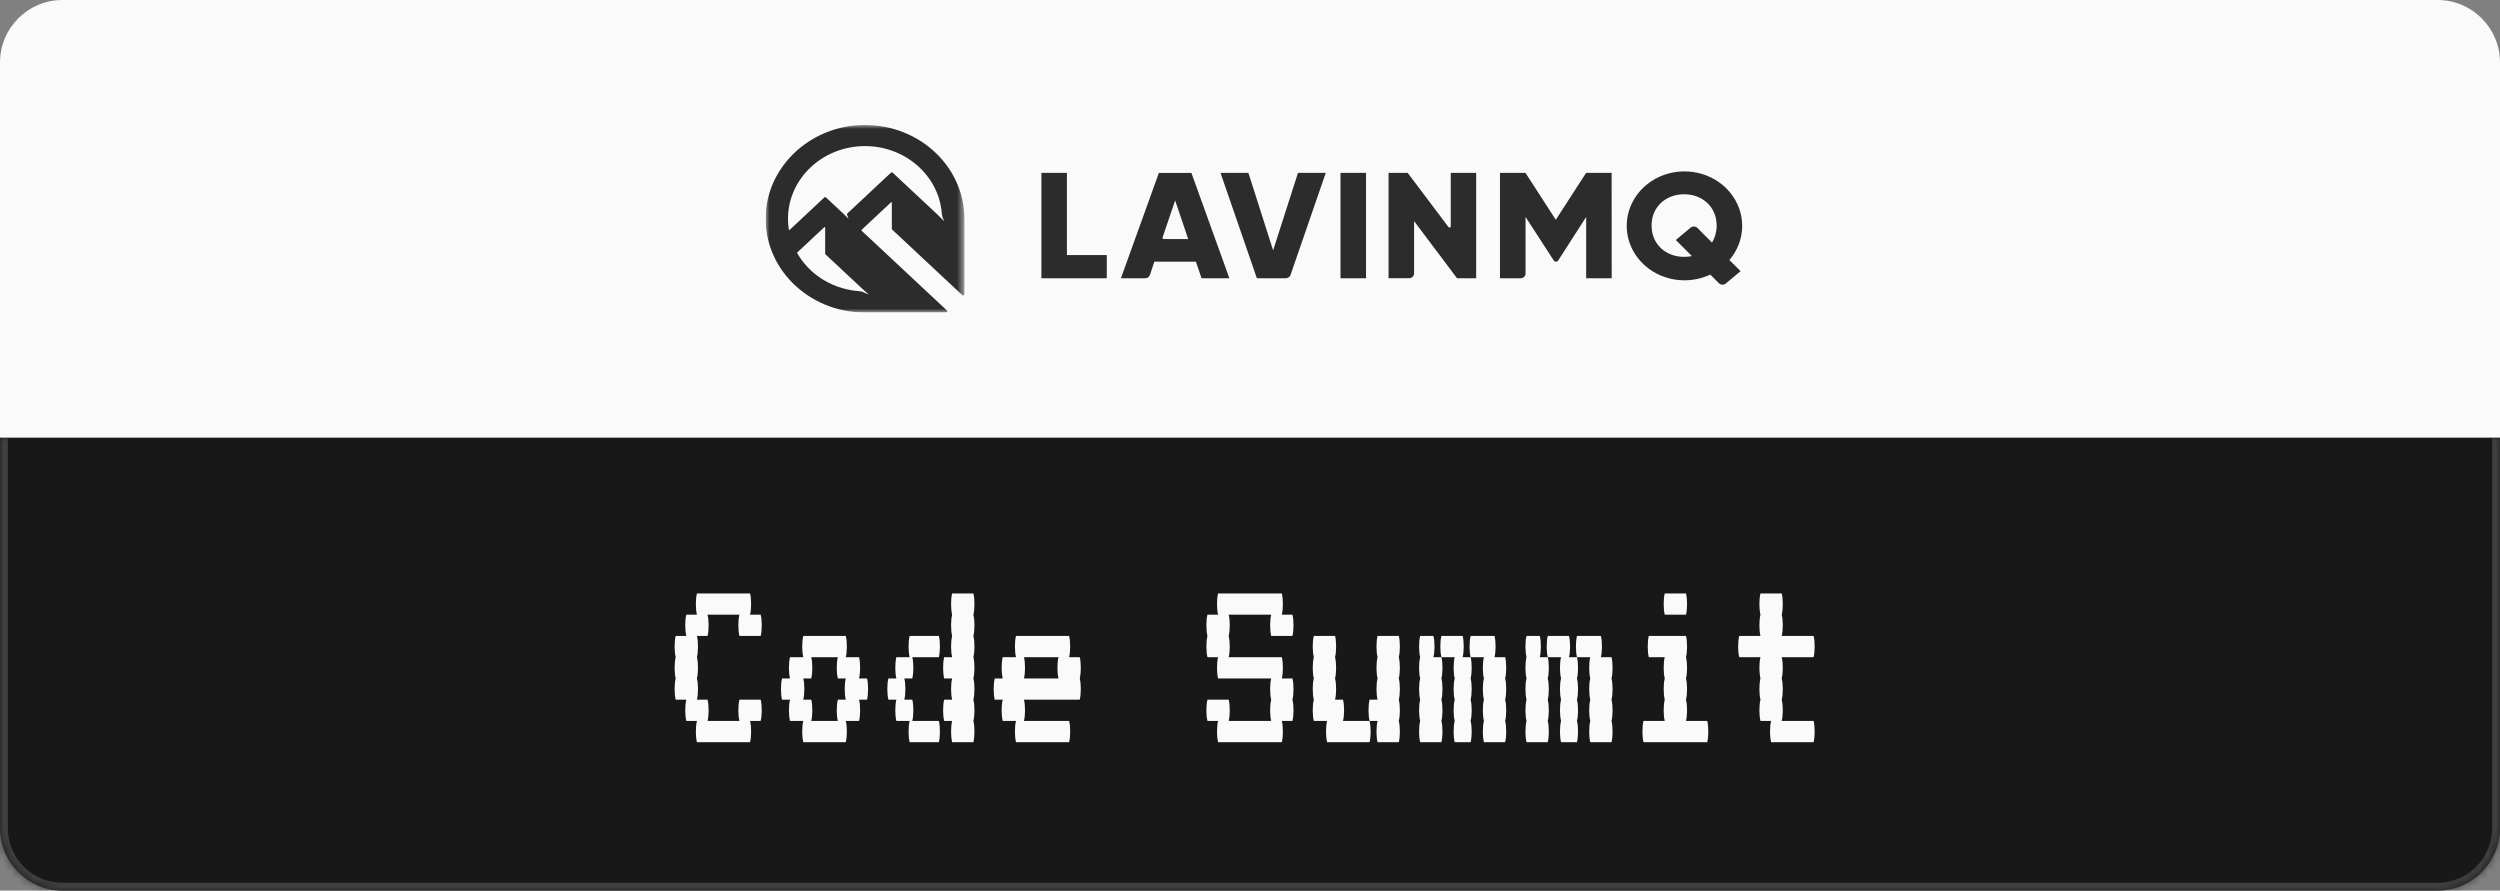 <svg width="320" height="114" viewBox="0 0 320 114" fill="none" xmlns="http://www.w3.org/2000/svg">
<rect x="0" y="0" width="320" height="114" fill="#808080" stroke="none"/>
<mask id="path-1-inside-1_56_14" fill="white">
<path d="M0 56H320V106C320 110.418 316.418 114 312 114H8C3.582 114 0 110.418 0 106V56Z"/>
</mask>
<path d="M0 56H320V106C320 110.418 316.418 114 312 114H8C3.582 114 0 110.418 0 106V56Z" fill="#181818"/>
<path d="M0 56H320H0ZM321 106C321 110.971 316.971 115 312 115H8C3.029 115 -1 110.971 -1 106H1C1 109.866 4.134 113 8 113H312C315.866 113 319 109.866 319 106H321ZM8 115C3.029 115 -1 110.971 -1 106V56H1V106C1 109.866 4.134 113 8 113V115ZM321 56V106C321 110.971 316.971 115 312 115V113C315.866 113 319 109.866 319 106V56H321Z" fill="#414040" mask="url(#path-1-inside-1_56_14)"/>
<path d="M0 8C0 3.582 3.582 0 8 0H312C316.418 0 320 3.582 320 8V56H0V8Z" fill="#FAFAFA"/>
<g clip-path="url(#clip0_56_14)">
<path d="M221.364 33.283L222.792 34.708L220.904 36.289C220.781 36.391 220.62 36.445 220.455 36.438C220.291 36.431 220.135 36.365 220.022 36.253L218.916 35.149C217.875 35.631 216.729 35.882 215.567 35.881C213.891 35.871 212.269 35.326 210.969 34.336C209.664 33.341 208.757 31.962 208.395 30.423C208.032 28.882 208.234 27.271 208.968 25.851C209.699 24.434 210.923 23.292 212.438 22.611C213.949 21.934 215.661 21.761 217.291 22.12C218.925 22.482 220.378 23.353 221.411 24.59C222.449 25.833 223.009 27.367 223.001 28.944C222.992 30.522 222.416 32.05 221.364 33.283ZM216.565 32.782L214.505 30.721L216.397 29.137C216.52 29.037 216.68 28.985 216.843 28.992C217.006 29 217.159 29.065 217.271 29.176L219.138 31.048C219.533 30.382 219.736 29.632 219.73 28.87C219.73 26.47 217.895 24.865 215.567 24.865C213.239 24.865 211.401 26.464 211.401 28.87C211.401 31.276 213.239 32.878 215.567 32.878C215.902 32.875 216.237 32.843 216.565 32.782ZM206.297 35.614H203.031V27.772L199.444 33.346C199.416 33.392 199.375 33.429 199.326 33.455C199.276 33.481 199.221 33.494 199.164 33.493C199.108 33.494 199.052 33.481 199.003 33.455C198.954 33.429 198.913 33.392 198.884 33.346L195.272 27.772V35.02C195.272 35.178 195.205 35.33 195.085 35.442C194.966 35.554 194.805 35.618 194.636 35.62H191.997V22.129H195.263L199.142 28.129L203.022 22.129H206.287L206.297 35.614Z" fill="#2C2C2C"/>
<path d="M188.951 22.129V35.614H186.499L181.001 28.3V35.011C181.001 35.129 180.964 35.245 180.894 35.344C180.824 35.443 180.725 35.52 180.608 35.566C180.531 35.596 180.448 35.611 180.364 35.611H177.735V22.129H180.183L185.409 29.065C185.428 29.091 185.456 29.111 185.488 29.121C185.52 29.131 185.555 29.132 185.588 29.122C185.62 29.112 185.648 29.093 185.668 29.067C185.688 29.041 185.698 29.01 185.698 28.978V22.129H188.951ZM174.853 35.614V22.129H171.584V35.614H174.853ZM156.225 22.129H159.796L162.96 32.05L166.141 22.129H169.699L165.186 35.2C165.144 35.319 165.063 35.424 164.955 35.498C164.847 35.572 164.716 35.613 164.582 35.614H160.88L156.225 22.129ZM153.073 33.493H147.756L147.19 35.2C147.149 35.321 147.068 35.427 146.959 35.502C146.85 35.578 146.718 35.619 146.582 35.62H143.476L148.335 22.135H152.501L157.36 35.614H153.798L153.073 33.493ZM152.09 30.604L150.418 25.654L148.808 30.4C148.801 30.422 148.799 30.446 148.803 30.47C148.807 30.493 148.817 30.515 148.832 30.534C148.847 30.553 148.866 30.568 148.889 30.579C148.911 30.589 148.936 30.595 148.961 30.595L152.09 30.604ZM141.67 32.647V35.614H133.3V22.129H136.566V32.647H141.67Z" fill="#2C2C2C"/>
<mask id="mask0_56_14" style="mask-type:luminance" maskUnits="userSpaceOnUse" x="98" y="16" width="26" height="24">
<path d="M98 16H123.441V40H98V16Z" fill="white"/>
</mask>
<g mask="url(#mask0_56_14)">
<path fill-rule="evenodd" clip-rule="evenodd" d="M120.894 28.348L119.889 27.362L114.266 22.105C114.236 22.078 114.196 22.062 114.154 22.062C114.112 22.062 114.071 22.078 114.042 22.105L108.459 27.323C108.438 27.343 108.422 27.369 108.416 27.396C108.409 27.424 108.411 27.453 108.421 27.48L108.613 27.998L107.976 27.375L105.733 25.278C105.718 25.265 105.701 25.253 105.682 25.246C105.662 25.238 105.642 25.235 105.621 25.235C105.6 25.235 105.579 25.238 105.56 25.246C105.541 25.253 105.523 25.265 105.509 25.278L101.081 29.418C101.072 29.426 101.062 29.431 101.05 29.434C101.039 29.436 101.027 29.436 101.016 29.432C101.005 29.429 100.995 29.423 100.987 29.414C100.979 29.406 100.974 29.396 100.973 29.385C100.899 28.926 100.862 28.464 100.862 28C100.862 22.872 105.284 18.7 110.72 18.7C115.875 18.7 120.117 22.452 120.542 27.213C120.555 27.366 120.59 27.649 120.643 27.794C120.744 28.062 120.898 28.352 120.894 28.348ZM111.219 37.715L110.361 37.337C110.187 37.281 109.688 37.246 109.506 37.224C106.286 36.849 103.543 35.008 102.055 32.429C102.042 32.406 102.037 32.38 102.042 32.354C102.046 32.328 102.059 32.305 102.078 32.286L105.516 29.073C105.525 29.065 105.536 29.059 105.548 29.057C105.56 29.055 105.573 29.056 105.584 29.061C105.596 29.065 105.605 29.073 105.612 29.083C105.619 29.092 105.622 29.104 105.622 29.115V32.458C105.622 32.498 105.638 32.536 105.668 32.564L110.326 36.918L111.219 37.715ZM123.441 28C123.441 21.091 117.252 15.546 109.818 16.029C103.545 16.437 98.464 21.231 98.031 27.149C97.518 34.161 103.397 40 110.72 40H121.096C121.128 40 121.159 39.991 121.185 39.974C121.212 39.958 121.232 39.934 121.244 39.906C121.256 39.879 121.259 39.848 121.253 39.819C121.246 39.79 121.231 39.763 121.208 39.742L112.05 31.18H112.048L110.313 29.56C110.29 29.538 110.276 29.507 110.276 29.476C110.276 29.444 110.29 29.414 110.313 29.391L114.047 25.901C114.056 25.893 114.067 25.887 114.079 25.885C114.091 25.883 114.104 25.884 114.115 25.888C114.127 25.893 114.136 25.9 114.143 25.91C114.15 25.919 114.154 25.931 114.154 25.942V29.31C114.154 29.334 114.163 29.356 114.182 29.373L123.168 37.773C123.191 37.794 123.219 37.808 123.25 37.814C123.281 37.819 123.313 37.816 123.342 37.805C123.371 37.793 123.396 37.774 123.414 37.75C123.431 37.725 123.441 37.696 123.441 37.667V28.25L123.433 28.256C123.436 28.17 123.441 28.086 123.441 28Z" fill="#2C2C2C"/>
</g>
</g>
<path d="M232.14 92.28C232.231 92.643 232.276 93.096 232.276 93.64C232.276 94.161 232.231 94.615 232.14 95H226.7C226.609 94.615 226.564 94.161 226.564 93.64C226.564 93.096 226.609 92.643 226.7 92.28H225.34C225.249 91.895 225.204 91.441 225.204 90.92C225.204 90.376 225.249 89.923 225.34 89.56C225.249 89.175 225.204 88.721 225.204 88.2C225.204 87.656 225.249 87.203 225.34 86.84C225.249 86.455 225.204 86.001 225.204 85.48C225.204 84.936 225.249 84.483 225.34 84.12H222.62C222.529 83.735 222.484 83.281 222.484 82.76C222.484 82.216 222.529 81.763 222.62 81.4H225.34C225.249 81.015 225.204 80.561 225.204 80.04C225.204 79.496 225.249 79.043 225.34 78.68C225.249 78.295 225.204 77.841 225.204 77.32C225.204 76.776 225.249 76.323 225.34 75.96H228.06C228.151 76.323 228.196 76.776 228.196 77.32C228.196 77.841 228.151 78.295 228.06 78.68C228.151 79.043 228.196 79.496 228.196 80.04C228.196 80.561 228.151 81.015 228.06 81.4H232.14C232.231 81.763 232.276 82.216 232.276 82.76C232.276 83.281 232.231 83.735 232.14 84.12H228.06C228.151 84.483 228.196 84.936 228.196 85.48C228.196 86.001 228.151 86.455 228.06 86.84C228.151 87.203 228.196 87.656 228.196 88.2C228.196 88.721 228.151 89.175 228.06 89.56C228.151 89.923 228.196 90.376 228.196 90.92C228.196 91.441 228.151 91.895 228.06 92.28H232.14Z" fill="#FAFAFA"/>
<path d="M213.087 78.68C212.996 78.295 212.951 77.841 212.951 77.32C212.951 76.776 212.996 76.323 213.087 75.96H215.807C215.897 76.323 215.943 76.776 215.943 77.32C215.943 77.841 215.897 78.295 215.807 78.68H213.087ZM218.527 92.28C218.617 92.643 218.663 93.096 218.663 93.64C218.663 94.161 218.617 94.615 218.527 95H210.367C210.276 94.615 210.231 94.161 210.231 93.64C210.231 93.096 210.276 92.643 210.367 92.28H213.087C212.996 91.895 212.951 91.441 212.951 90.92C212.951 90.376 212.996 89.923 213.087 89.56C212.996 89.175 212.951 88.721 212.951 88.2C212.951 87.656 212.996 87.203 213.087 86.84C212.996 86.455 212.951 86.001 212.951 85.48C212.951 84.936 212.996 84.483 213.087 84.12H211.047C210.956 83.735 210.911 83.281 210.911 82.76C210.911 82.216 210.956 81.763 211.047 81.4H215.807C215.897 81.763 215.943 82.216 215.943 82.76C215.943 83.281 215.897 83.735 215.807 84.12C215.897 84.483 215.943 84.936 215.943 85.48C215.943 86.001 215.897 86.455 215.807 86.84C215.897 87.203 215.943 87.656 215.943 88.2C215.943 88.721 215.897 89.175 215.807 89.56C215.897 89.923 215.943 90.376 215.943 90.92C215.943 91.441 215.897 91.895 215.807 92.28H218.527Z" fill="#FAFAFA"/>
<path d="M197.229 82.76C197.229 83.281 197.184 83.735 197.093 84.12H198.113C198.204 84.483 198.249 84.936 198.249 85.48C198.249 86.001 198.204 86.455 198.113 86.84C198.204 87.203 198.249 87.656 198.249 88.2C198.249 88.721 198.204 89.175 198.113 89.56C198.204 89.923 198.249 90.376 198.249 90.92C198.249 91.441 198.204 91.895 198.113 92.28C198.204 92.643 198.249 93.096 198.249 93.64C198.249 94.161 198.204 94.615 198.113 95H195.393C195.303 94.615 195.257 94.161 195.257 93.64C195.257 93.096 195.303 92.643 195.393 92.28C195.303 91.895 195.257 91.441 195.257 90.92C195.257 90.376 195.303 89.923 195.393 89.56C195.303 89.175 195.257 88.721 195.257 88.2C195.257 87.656 195.303 87.203 195.393 86.84C195.303 86.455 195.257 86.001 195.257 85.48C195.257 84.936 195.303 84.483 195.393 84.12C195.303 83.735 195.257 83.281 195.257 82.76C195.257 82.216 195.303 81.763 195.393 81.4H197.093C197.184 81.763 197.229 82.216 197.229 82.76ZM200.969 82.76C200.969 83.281 200.924 83.735 200.833 84.12H201.853C201.944 84.483 201.989 84.936 201.989 85.48C201.989 86.001 201.944 86.455 201.853 86.84C201.944 87.203 201.989 87.656 201.989 88.2C201.989 88.721 201.944 89.175 201.853 89.56C201.944 89.923 201.989 90.376 201.989 90.92C201.989 91.441 201.944 91.895 201.853 92.28C201.944 92.643 201.989 93.096 201.989 93.64C201.989 94.161 201.944 94.615 201.853 95H199.813C199.723 94.615 199.677 94.161 199.677 93.64C199.677 93.096 199.723 92.643 199.813 92.28C199.723 91.895 199.677 91.441 199.677 90.92C199.677 90.376 199.723 89.923 199.813 89.56C199.723 89.175 199.677 88.721 199.677 88.2C199.677 87.656 199.723 87.203 199.813 86.84C199.723 86.455 199.677 86.001 199.677 85.48C199.677 84.936 199.723 84.483 199.813 84.12H198.113C198.023 83.735 197.977 83.281 197.977 82.76C197.977 82.216 198.023 81.763 198.113 81.4H200.833C200.924 81.763 200.969 82.216 200.969 82.76ZM206.273 86.84C206.364 87.203 206.409 87.656 206.409 88.2C206.409 88.721 206.364 89.175 206.273 89.56C206.364 89.923 206.409 90.376 206.409 90.92C206.409 91.441 206.364 91.895 206.273 92.28C206.364 92.643 206.409 93.096 206.409 93.64C206.409 94.161 206.364 94.615 206.273 95H203.553C203.463 94.615 203.417 94.161 203.417 93.64C203.417 93.096 203.463 92.643 203.553 92.28C203.463 91.895 203.417 91.441 203.417 90.92C203.417 90.376 203.463 89.923 203.553 89.56C203.463 89.175 203.417 88.721 203.417 88.2C203.417 87.656 203.463 87.203 203.553 86.84C203.463 86.455 203.417 86.001 203.417 85.48C203.417 84.936 203.463 84.483 203.553 84.12H201.853C201.763 83.735 201.717 83.281 201.717 82.76C201.717 82.216 201.763 81.763 201.853 81.4H204.913C205.004 81.763 205.049 82.216 205.049 82.76C205.049 83.281 205.004 83.735 204.913 84.12H206.273C206.364 84.483 206.409 84.936 206.409 85.48C206.409 86.001 206.364 86.455 206.273 86.84Z" fill="#FAFAFA"/>
<path d="M183.616 82.76C183.616 83.281 183.571 83.735 183.48 84.12H184.5C184.591 84.483 184.636 84.936 184.636 85.48C184.636 86.001 184.591 86.455 184.5 86.84C184.591 87.203 184.636 87.656 184.636 88.2C184.636 88.721 184.591 89.175 184.5 89.56C184.591 89.923 184.636 90.376 184.636 90.92C184.636 91.441 184.591 91.895 184.5 92.28C184.591 92.643 184.636 93.096 184.636 93.64C184.636 94.161 184.591 94.615 184.5 95H181.78C181.689 94.615 181.644 94.161 181.644 93.64C181.644 93.096 181.689 92.643 181.78 92.28C181.689 91.895 181.644 91.441 181.644 90.92C181.644 90.376 181.689 89.923 181.78 89.56C181.689 89.175 181.644 88.721 181.644 88.2C181.644 87.656 181.689 87.203 181.78 86.84C181.689 86.455 181.644 86.001 181.644 85.48C181.644 84.936 181.689 84.483 181.78 84.12C181.689 83.735 181.644 83.281 181.644 82.76C181.644 82.216 181.689 81.763 181.78 81.4H183.48C183.571 81.763 183.616 82.216 183.616 82.76ZM187.356 82.76C187.356 83.281 187.311 83.735 187.22 84.12H188.24C188.331 84.483 188.376 84.936 188.376 85.48C188.376 86.001 188.331 86.455 188.24 86.84C188.331 87.203 188.376 87.656 188.376 88.2C188.376 88.721 188.331 89.175 188.24 89.56C188.331 89.923 188.376 90.376 188.376 90.92C188.376 91.441 188.331 91.895 188.24 92.28C188.331 92.643 188.376 93.096 188.376 93.64C188.376 94.161 188.331 94.615 188.24 95H186.2C186.109 94.615 186.064 94.161 186.064 93.64C186.064 93.096 186.109 92.643 186.2 92.28C186.109 91.895 186.064 91.441 186.064 90.92C186.064 90.376 186.109 89.923 186.2 89.56C186.109 89.175 186.064 88.721 186.064 88.2C186.064 87.656 186.109 87.203 186.2 86.84C186.109 86.455 186.064 86.001 186.064 85.48C186.064 84.936 186.109 84.483 186.2 84.12H184.5C184.409 83.735 184.364 83.281 184.364 82.76C184.364 82.216 184.409 81.763 184.5 81.4H187.22C187.311 81.763 187.356 82.216 187.356 82.76ZM192.66 86.84C192.751 87.203 192.796 87.656 192.796 88.2C192.796 88.721 192.751 89.175 192.66 89.56C192.751 89.923 192.796 90.376 192.796 90.92C192.796 91.441 192.751 91.895 192.66 92.28C192.751 92.643 192.796 93.096 192.796 93.64C192.796 94.161 192.751 94.615 192.66 95H189.94C189.849 94.615 189.804 94.161 189.804 93.64C189.804 93.096 189.849 92.643 189.94 92.28C189.849 91.895 189.804 91.441 189.804 90.92C189.804 90.376 189.849 89.923 189.94 89.56C189.849 89.175 189.804 88.721 189.804 88.2C189.804 87.656 189.849 87.203 189.94 86.84C189.849 86.455 189.804 86.001 189.804 85.48C189.804 84.936 189.849 84.483 189.94 84.12H188.24C188.149 83.735 188.104 83.281 188.104 82.76C188.104 82.216 188.149 81.763 188.24 81.4H191.3C191.391 81.763 191.436 82.216 191.436 82.76C191.436 83.281 191.391 83.735 191.3 84.12H192.66C192.751 84.483 192.796 84.936 192.796 85.48C192.796 86.001 192.751 86.455 192.66 86.84Z" fill="#FAFAFA"/>
<path d="M172.043 90.92C172.043 91.441 171.997 91.895 171.907 92.28H175.307C175.397 92.643 175.443 93.096 175.443 93.64C175.443 94.161 175.397 94.615 175.307 95H169.867C169.776 94.615 169.731 94.161 169.731 93.64C169.731 93.096 169.776 92.643 169.867 92.28H168.167C168.076 91.895 168.031 91.441 168.031 90.92C168.031 90.376 168.076 89.923 168.167 89.56C168.076 89.175 168.031 88.721 168.031 88.2C168.031 87.656 168.076 87.203 168.167 86.84C168.076 86.455 168.031 86.001 168.031 85.48C168.031 84.936 168.076 84.483 168.167 84.12C168.076 83.735 168.031 83.281 168.031 82.76C168.031 82.216 168.076 81.763 168.167 81.4H170.887C170.977 81.763 171.023 82.216 171.023 82.76C171.023 83.281 170.977 83.735 170.887 84.12C170.977 84.483 171.023 84.936 171.023 85.48C171.023 86.001 170.977 86.455 170.887 86.84C170.977 87.203 171.023 87.656 171.023 88.2C171.023 88.721 170.977 89.175 170.887 89.56H171.907C171.997 89.923 172.043 90.376 172.043 90.92ZM179.047 84.12C179.137 84.483 179.183 84.936 179.183 85.48C179.183 86.001 179.137 86.455 179.047 86.84C179.137 87.203 179.183 87.656 179.183 88.2C179.183 88.721 179.137 89.175 179.047 89.56C179.137 89.923 179.183 90.376 179.183 90.92C179.183 91.441 179.137 91.895 179.047 92.28C179.137 92.643 179.183 93.096 179.183 93.64C179.183 94.161 179.137 94.615 179.047 95H176.327C176.236 94.615 176.191 94.161 176.191 93.64C176.191 93.096 176.236 92.643 176.327 92.28H175.307C175.216 91.895 175.171 91.441 175.171 90.92C175.171 90.376 175.216 89.923 175.307 89.56H176.327C176.236 89.175 176.191 88.721 176.191 88.2C176.191 87.656 176.236 87.203 176.327 86.84C176.236 86.455 176.191 86.001 176.191 85.48C176.191 84.936 176.236 84.483 176.327 84.12C176.236 83.735 176.191 83.281 176.191 82.76C176.191 82.216 176.236 81.763 176.327 81.4H179.047C179.137 81.763 179.183 82.216 179.183 82.76C179.183 83.281 179.137 83.735 179.047 84.12Z" fill="#FAFAFA"/>
<path d="M165.433 86.84C165.524 87.203 165.569 87.656 165.569 88.2C165.569 88.721 165.524 89.175 165.433 89.56C165.524 89.923 165.569 90.376 165.569 90.92C165.569 91.441 165.524 91.895 165.433 92.28H164.073C164.164 92.643 164.209 93.096 164.209 93.64C164.209 94.161 164.164 94.615 164.073 95H155.913C155.823 94.615 155.777 94.161 155.777 93.64C155.777 93.096 155.823 92.643 155.913 92.28H154.553C154.463 91.895 154.417 91.441 154.417 90.92C154.417 90.376 154.463 89.923 154.553 89.56H157.273C157.364 89.923 157.409 90.376 157.409 90.92C157.409 91.441 157.364 91.895 157.273 92.28H162.713C162.623 91.895 162.577 91.441 162.577 90.92C162.577 90.376 162.623 89.923 162.713 89.56C162.623 89.175 162.577 88.721 162.577 88.2C162.577 87.656 162.623 87.203 162.713 86.84H155.913C155.823 86.455 155.777 86.001 155.777 85.48C155.777 84.936 155.823 84.483 155.913 84.12H154.553C154.463 83.735 154.417 83.281 154.417 82.76C154.417 82.216 154.463 81.763 154.553 81.4C154.463 81.015 154.417 80.561 154.417 80.04C154.417 79.496 154.463 79.043 154.553 78.68H155.913C155.823 78.295 155.777 77.841 155.777 77.32C155.777 76.776 155.823 76.323 155.913 75.96H164.073C164.164 76.323 164.209 76.776 164.209 77.32C164.209 77.841 164.164 78.295 164.073 78.68H165.433C165.524 79.043 165.569 79.496 165.569 80.04C165.569 80.561 165.524 81.015 165.433 81.4H162.713C162.623 81.015 162.577 80.561 162.577 80.04C162.577 79.496 162.623 79.043 162.713 78.68H157.273C157.364 79.043 157.409 79.496 157.409 80.04C157.409 80.561 157.364 81.015 157.273 81.4C157.364 81.763 157.409 82.216 157.409 82.76C157.409 83.281 157.364 83.735 157.273 84.12H164.073C164.164 84.483 164.209 84.936 164.209 85.48C164.209 86.001 164.164 86.455 164.073 86.84H165.433Z" fill="#FAFAFA"/>
<path d="M138.343 85.48C138.343 86.001 138.298 86.455 138.207 86.84C138.298 87.203 138.343 87.656 138.343 88.2C138.343 88.721 138.298 89.175 138.207 89.56H131.067C131.158 89.923 131.203 90.376 131.203 90.92C131.203 91.441 131.158 91.895 131.067 92.28H136.847C136.938 92.643 136.983 93.096 136.983 93.64C136.983 94.161 136.938 94.615 136.847 95H130.047C129.956 94.615 129.911 94.161 129.911 93.64C129.911 93.096 129.956 92.643 130.047 92.28H128.347C128.256 91.895 128.211 91.441 128.211 90.92C128.211 90.376 128.256 89.923 128.347 89.56H127.327C127.236 89.175 127.191 88.721 127.191 88.2C127.191 87.656 127.236 87.203 127.327 86.84H128.347C128.256 86.455 128.211 86.001 128.211 85.48C128.211 84.936 128.256 84.483 128.347 84.12H130.047C129.956 83.735 129.911 83.281 129.911 82.76C129.911 82.216 129.956 81.763 130.047 81.4H136.847C136.938 81.763 136.983 82.216 136.983 82.76C136.983 83.281 136.938 83.735 136.847 84.12H138.207C138.298 84.483 138.343 84.936 138.343 85.48ZM135.487 86.84C135.396 86.455 135.351 86.001 135.351 85.48C135.351 84.936 135.396 84.483 135.487 84.12H131.067C131.158 84.483 131.203 84.936 131.203 85.48C131.203 86.001 131.158 86.455 131.067 86.84H135.487Z" fill="#FAFAFA"/>
<path d="M124.594 78.68C124.684 79.043 124.73 79.496 124.73 80.04C124.73 80.561 124.684 81.015 124.594 81.4C124.684 81.763 124.73 82.216 124.73 82.76C124.73 83.281 124.684 83.735 124.594 84.12C124.684 84.483 124.73 84.936 124.73 85.48C124.73 86.001 124.684 86.455 124.594 86.84C124.684 87.203 124.73 87.656 124.73 88.2C124.73 88.721 124.684 89.175 124.594 89.56C124.684 89.923 124.73 90.376 124.73 90.92C124.73 91.441 124.684 91.895 124.594 92.28C124.684 92.643 124.73 93.096 124.73 93.64C124.73 94.161 124.684 94.615 124.594 95H121.874C121.783 94.615 121.738 94.161 121.738 93.64C121.738 93.096 121.783 92.643 121.874 92.28H120.854C120.763 91.895 120.718 91.441 120.718 90.92C120.718 90.376 120.763 89.923 120.854 89.56H121.874C121.783 89.175 121.738 88.721 121.738 88.2C121.738 87.656 121.783 87.203 121.874 86.84H120.854C120.763 86.455 120.718 86.001 120.718 85.48C120.718 84.936 120.763 84.483 120.854 84.12H121.874C121.783 83.735 121.738 83.281 121.738 82.76C121.738 82.216 121.783 81.763 121.874 81.4C121.783 81.015 121.738 80.561 121.738 80.04C121.738 79.496 121.783 79.043 121.874 78.68C121.783 78.295 121.738 77.841 121.738 77.32C121.738 76.776 121.783 76.323 121.874 75.96H124.594C124.684 76.323 124.73 76.776 124.73 77.32C124.73 77.841 124.684 78.295 124.594 78.68ZM120.31 82.76C120.31 83.281 120.264 83.735 120.174 84.12H116.774C116.864 84.483 116.91 84.936 116.91 85.48C116.91 86.001 116.864 86.455 116.774 86.84H115.754C115.844 87.203 115.89 87.656 115.89 88.2C115.89 88.721 115.844 89.175 115.754 89.56H116.774C116.864 89.923 116.91 90.376 116.91 90.92C116.91 91.441 116.864 91.895 116.774 92.28H120.174C120.264 92.643 120.31 93.096 120.31 93.64C120.31 94.161 120.264 94.615 120.174 95H116.434C116.343 94.615 116.298 94.161 116.298 93.64C116.298 93.096 116.343 92.643 116.434 92.28H114.734C114.643 91.895 114.598 91.441 114.598 90.92C114.598 90.376 114.643 89.923 114.734 89.56H113.714C113.623 89.175 113.578 88.721 113.578 88.2C113.578 87.656 113.623 87.203 113.714 86.84H114.734C114.643 86.455 114.598 86.001 114.598 85.48C114.598 84.936 114.643 84.483 114.734 84.12H116.434C116.343 83.735 116.298 83.281 116.298 82.76C116.298 82.216 116.343 81.763 116.434 81.4H120.174C120.264 81.763 120.31 82.216 120.31 82.76Z" fill="#FAFAFA"/>
<path d="M111.116 88.2C111.116 88.721 111.071 89.175 110.98 89.56H109.96C110.051 89.923 110.096 90.376 110.096 90.92C110.096 91.441 110.051 91.895 109.96 92.28H108.26C108.351 92.643 108.396 93.096 108.396 93.64C108.396 94.161 108.351 94.615 108.26 95H102.82C102.73 94.615 102.684 94.161 102.684 93.64C102.684 93.096 102.73 92.643 102.82 92.28H101.12C101.03 91.895 100.984 91.441 100.984 90.92C100.984 90.376 101.03 89.923 101.12 89.56H100.1C100.01 89.175 99.964 88.721 99.964 88.2C99.964 87.656 100.01 87.203 100.1 86.84H101.12C101.03 86.455 100.984 86.001 100.984 85.48C100.984 84.936 101.03 84.483 101.12 84.12H102.82C102.73 83.735 102.684 83.281 102.684 82.76C102.684 82.216 102.73 81.763 102.82 81.4H108.26C108.351 81.763 108.396 82.216 108.396 82.76C108.396 83.281 108.351 83.735 108.26 84.12H109.96C110.051 84.483 110.096 84.936 110.096 85.48C110.096 86.001 110.051 86.455 109.96 86.84H110.98C111.071 87.203 111.116 87.656 111.116 88.2ZM108.26 89.56C108.17 89.175 108.124 88.721 108.124 88.2C108.124 87.656 108.17 87.203 108.26 86.84H107.24C107.15 86.455 107.104 86.001 107.104 85.48C107.104 84.936 107.15 84.483 107.24 84.12H103.84C103.931 84.483 103.976 84.936 103.976 85.48C103.976 86.001 103.931 86.455 103.84 86.84H102.82C102.911 87.203 102.956 87.656 102.956 88.2C102.956 88.721 102.911 89.175 102.82 89.56H103.84C103.931 89.923 103.976 90.376 103.976 90.92C103.976 91.441 103.931 91.895 103.84 92.28H107.24C107.15 91.895 107.104 91.441 107.104 90.92C107.104 90.376 107.15 89.923 107.24 89.56H108.26Z" fill="#FAFAFA"/>
<path d="M97.367 89.56C97.458 89.923 97.503 90.376 97.503 90.92C97.503 91.441 97.458 91.895 97.367 92.28H96.007C96.098 92.643 96.143 93.096 96.143 93.64C96.143 94.161 96.098 94.615 96.007 95H89.207C89.116 94.615 89.071 94.161 89.071 93.64C89.071 93.096 89.116 92.643 89.207 92.28H87.847C87.756 91.895 87.711 91.441 87.711 90.92C87.711 90.376 87.756 89.923 87.847 89.56H86.487C86.396 89.175 86.351 88.721 86.351 88.2C86.351 87.656 86.396 87.203 86.487 86.84C86.396 86.455 86.351 86.001 86.351 85.48C86.351 84.936 86.396 84.483 86.487 84.12C86.396 83.735 86.351 83.281 86.351 82.76C86.351 82.216 86.396 81.763 86.487 81.4H87.847C87.756 81.015 87.711 80.561 87.711 80.04C87.711 79.496 87.756 79.043 87.847 78.68H89.207C89.116 78.295 89.071 77.841 89.071 77.32C89.071 76.776 89.116 76.323 89.207 75.96H96.007C96.098 76.323 96.143 76.776 96.143 77.32C96.143 77.841 96.098 78.295 96.007 78.68H97.367C97.458 79.043 97.503 79.496 97.503 80.04C97.503 80.561 97.458 81.015 97.367 81.4H94.647C94.556 81.015 94.511 80.561 94.511 80.04C94.511 79.496 94.556 79.043 94.647 78.68H90.567C90.658 79.043 90.703 79.496 90.703 80.04C90.703 80.561 90.658 81.015 90.567 81.4H89.207C89.298 81.763 89.343 82.216 89.343 82.76C89.343 83.281 89.298 83.735 89.207 84.12C89.298 84.483 89.343 84.936 89.343 85.48C89.343 86.001 89.298 86.455 89.207 86.84C89.298 87.203 89.343 87.656 89.343 88.2C89.343 88.721 89.298 89.175 89.207 89.56H90.567C90.658 89.923 90.703 90.376 90.703 90.92C90.703 91.441 90.658 91.895 90.567 92.28H94.647C94.556 91.895 94.511 91.441 94.511 90.92C94.511 90.376 94.556 89.923 94.647 89.56H97.367Z" fill="#FAFAFA"/>
<defs>
<clipPath id="clip0_56_14">
<rect width="125" height="24" fill="white" transform="translate(98 16)"/>
</clipPath>
</defs>
</svg>
